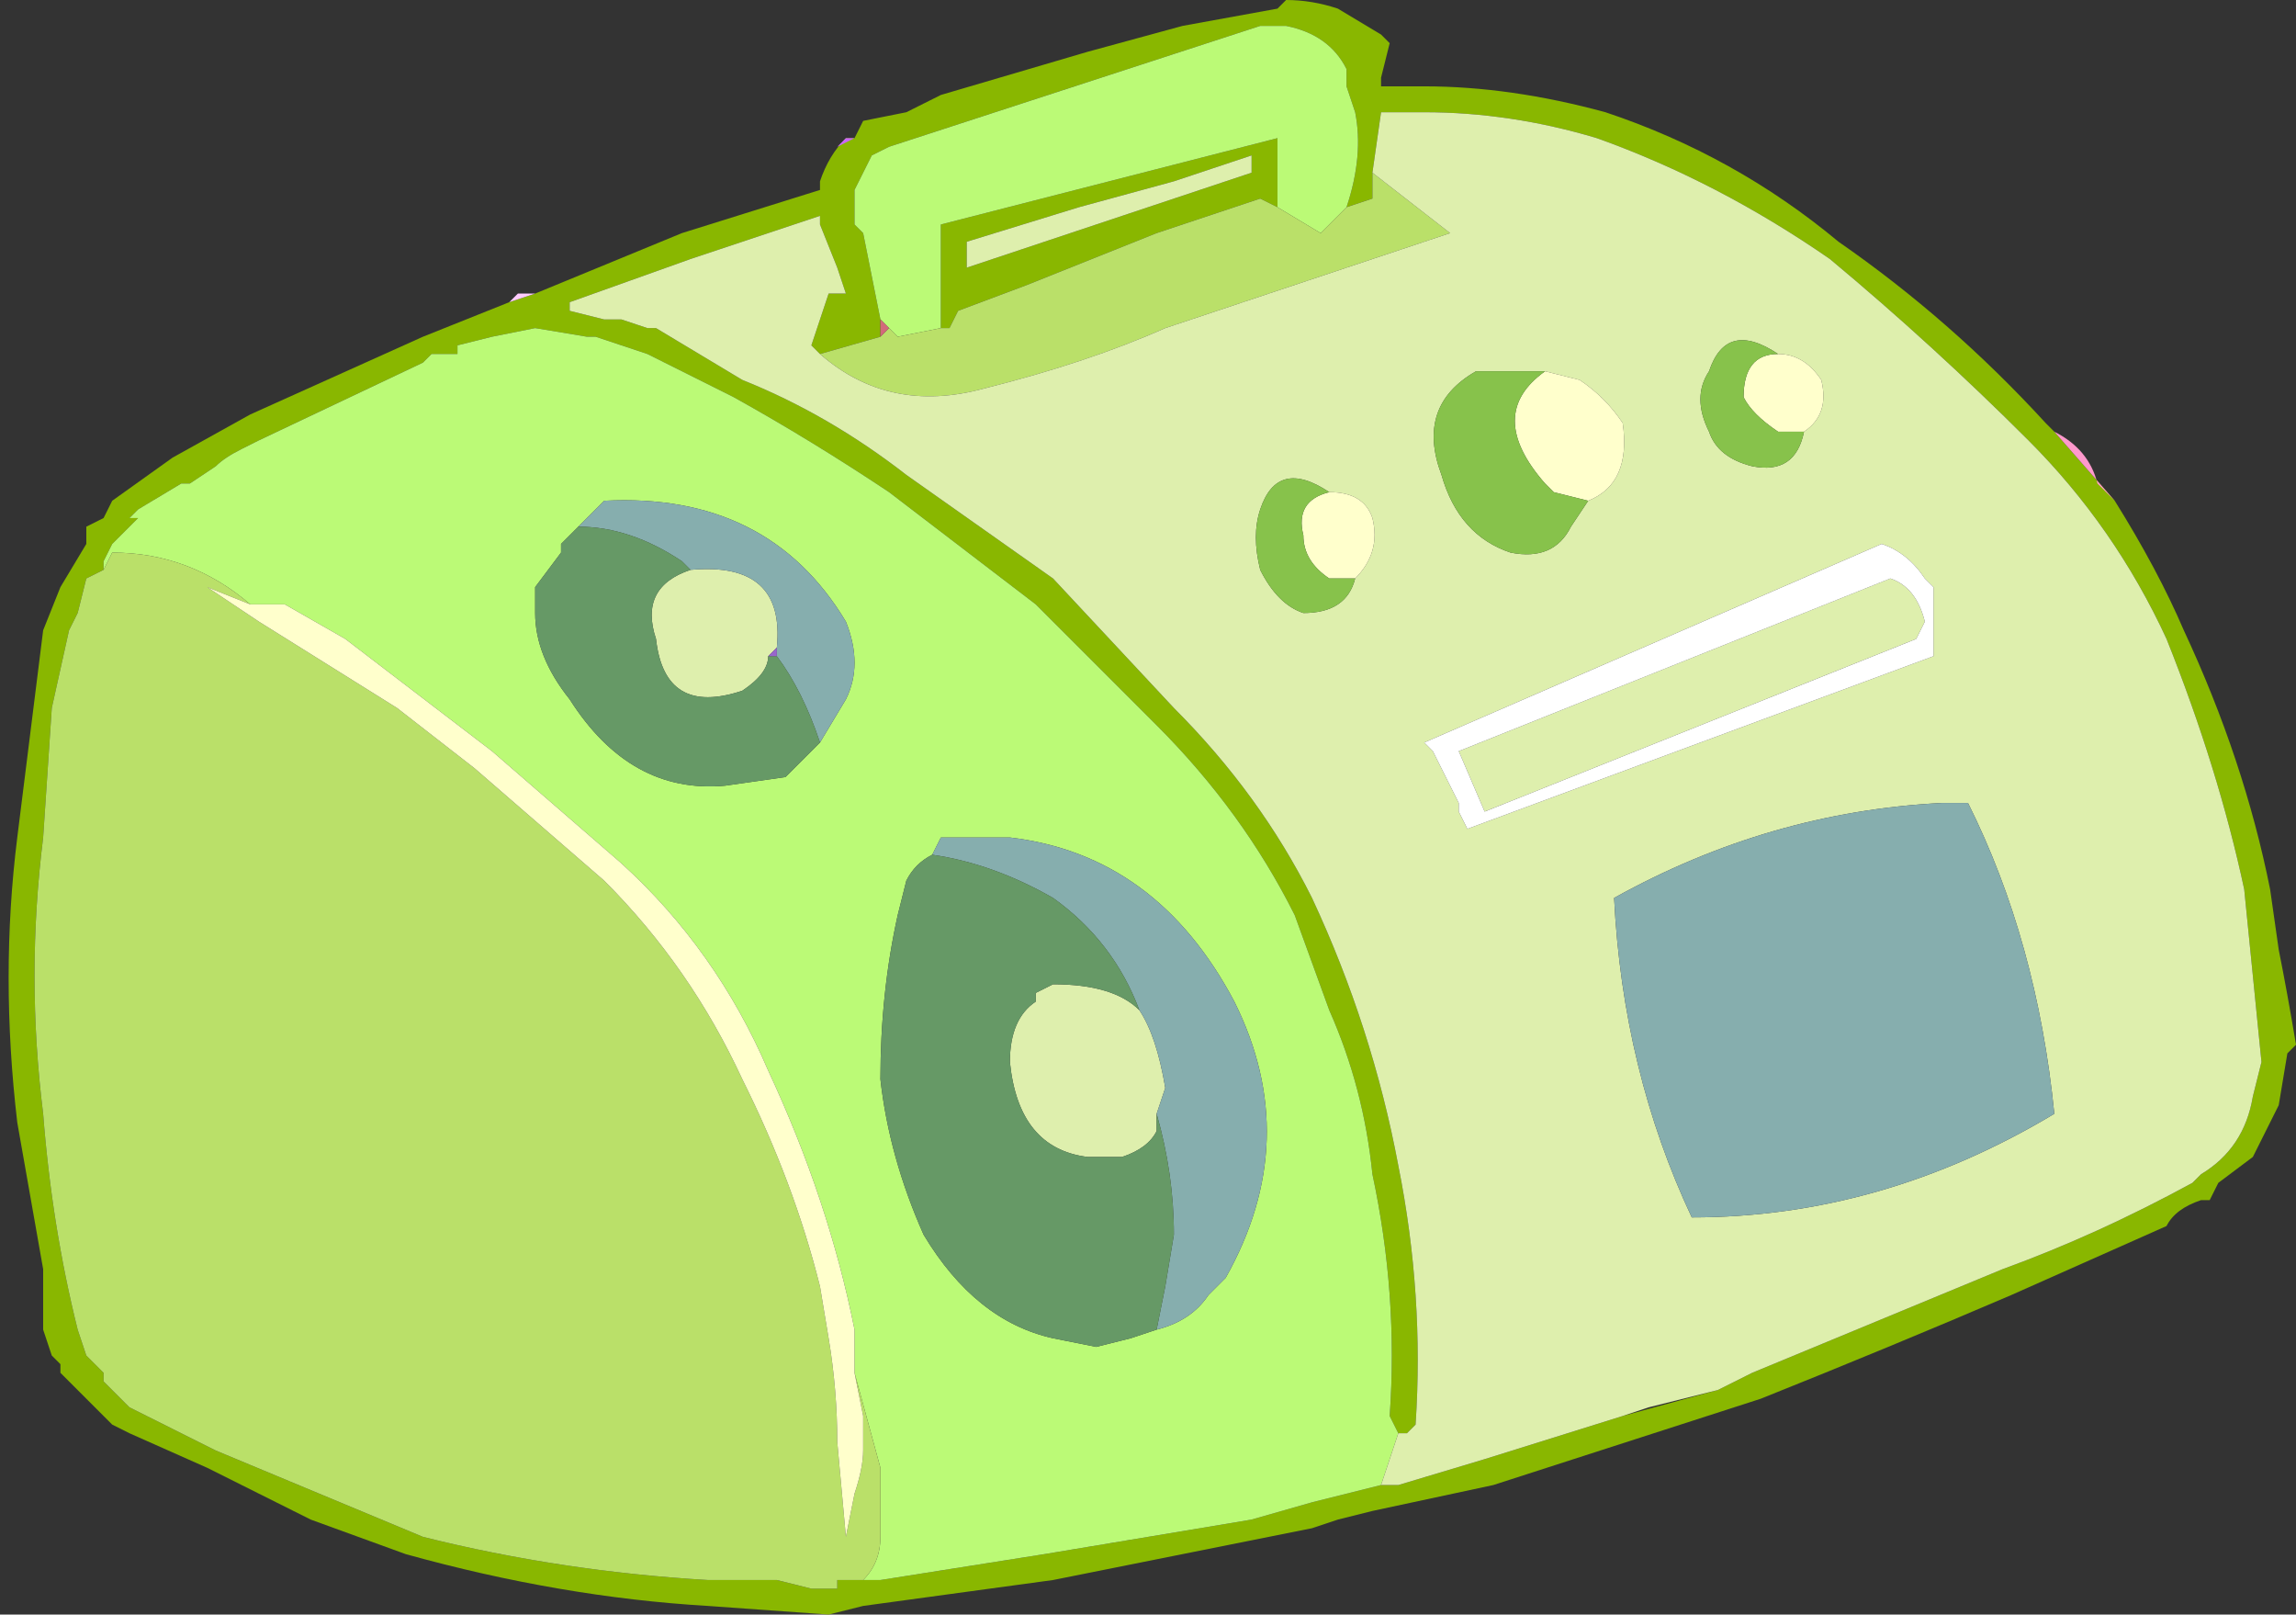 <?xml version="1.0" encoding="UTF-8" standalone="no"?>
<svg xmlns:xlink="http://www.w3.org/1999/xlink" height="9.35px" width="13.3px" xmlns="http://www.w3.org/2000/svg">
  <rect width="100%" height="100%" fill="#333333" stroke="none"/>
  <g transform="matrix(1.0, 0.0, 0.0, 1.0, 6.7, 4.75)">
    <path d="M-1.75 -3.95 L-1.7 -4.05 -1.45 -4.1 -1.25 -4.2 -0.4 -4.45 0.15 -4.6 0.7 -4.7 0.75 -4.75 Q0.9 -4.75 1.05 -4.7 L1.3 -4.55 1.35 -4.5 1.3 -4.3 1.3 -4.25 1.55 -4.25 Q2.05 -4.25 2.6 -4.1 3.35 -3.85 3.95 -3.35 4.6 -2.9 5.15 -2.3 L5.2 -2.25 5.55 -1.85 Q5.8 -1.45 5.95 -1.1 6.3 -0.35 6.45 0.4 L6.5 0.75 Q6.55 1.0 6.6 1.3 L6.55 1.35 6.5 1.65 6.4 1.85 6.35 1.95 6.15 2.1 6.1 2.2 6.05 2.2 Q5.9 2.25 5.85 2.35 L4.95 2.75 Q4.25 3.05 3.5 3.35 L1.95 3.85 1.25 4.0 1.05 4.05 0.9 4.1 -0.6 4.4 -1.7 4.55 -1.9 4.6 -2.6 4.55 Q-3.45 4.5 -4.35 4.25 L-4.9 4.05 -5.5 3.75 -5.95 3.55 -6.05 3.5 -6.35 3.2 -6.35 3.15 -6.4 3.1 -6.45 2.95 -6.45 2.6 -6.6 1.75 Q-6.7 0.9 -6.6 0.1 L-6.45 -1.1 -6.35 -1.35 -6.2 -1.6 -6.2 -1.7 -6.1 -1.75 -6.05 -1.85 -5.7 -2.1 -5.25 -2.35 -4.25 -2.8 -3.75 -3.0 -3.6 -3.05 -2.75 -3.4 -1.95 -3.65 -1.95 -3.7 Q-1.9 -3.85 -1.8 -3.95 L-1.75 -3.95 M1.1 -3.55 Q1.2 -3.85 1.15 -4.1 L1.1 -4.25 1.1 -4.35 Q1.0 -4.55 0.75 -4.6 L0.6 -4.6 -1.55 -3.9 -1.65 -3.85 -1.75 -3.65 -1.75 -3.45 -1.7 -3.4 -1.6 -2.9 -1.6 -2.8 -1.95 -2.7 -2.0 -2.75 -1.9 -3.05 -1.8 -3.05 -1.85 -3.2 -1.95 -3.45 -1.95 -3.5 -2.7 -3.25 -3.4 -3.0 -3.4 -2.95 -3.2 -2.9 -3.1 -2.9 -2.95 -2.85 -2.9 -2.85 -2.4 -2.55 Q-1.9 -2.35 -1.45 -2.0 L-0.6 -1.4 0.1 -0.65 Q0.6 -0.15 0.9 0.45 1.25 1.2 1.4 2.0 1.55 2.75 1.5 3.5 L1.45 3.55 1.4 3.55 1.35 3.45 Q1.4 2.75 1.25 2.05 1.2 1.55 1.0 1.1 L0.8 0.55 Q0.5 -0.05 0.0 -0.55 L-0.7 -1.25 -1.55 -1.9 Q-2.0 -2.2 -2.45 -2.45 L-2.95 -2.7 -3.1 -2.75 -3.25 -2.8 -3.3 -2.8 -3.6 -2.85 -3.85 -2.8 -4.05 -2.75 -4.05 -2.7 -4.2 -2.7 -4.25 -2.65 -5.2 -2.2 -5.3 -2.15 Q-5.4 -2.1 -5.45 -2.05 L-5.6 -1.95 -5.65 -1.95 -5.9 -1.8 -5.95 -1.75 -5.9 -1.75 -6.05 -1.6 -6.1 -1.5 -6.1 -1.45 -6.2 -1.4 -6.25 -1.2 -6.3 -1.1 -6.4 -0.65 -6.45 0.1 Q-6.55 0.9 -6.45 1.7 -6.4 2.35 -6.25 2.95 L-6.2 3.1 -6.1 3.2 -6.1 3.25 -5.95 3.4 -5.45 3.65 -4.85 3.9 -4.25 4.15 Q-3.45 4.35 -2.6 4.4 L-2.2 4.4 -2.0 4.45 -1.85 4.45 -1.85 4.4 -1.75 4.4 -1.6 4.4 -0.65 4.25 0.55 4.05 0.9 3.95 1.3 3.85 1.4 3.85 1.9 3.7 2.7 3.45 3.25 3.3 3.45 3.2 4.9 2.6 Q5.45 2.4 6.0 2.1 L6.05 2.05 Q6.3 1.9 6.35 1.6 L6.4 1.4 6.3 0.4 Q6.15 -0.3 5.85 -1.05 5.55 -1.7 5.05 -2.2 4.5 -2.75 3.9 -3.25 3.25 -3.7 2.55 -3.95 2.05 -4.1 1.55 -4.1 L1.3 -4.1 1.25 -3.75 1.25 -3.6 1.1 -3.55 M-6.05 -1.6 L-6.05 -1.65 -6.05 -1.6 M-3.3 -2.8 L-3.25 -2.8 -3.3 -2.8 M0.6 -4.6 Q0.55 -4.55 0.6 -4.6 M0.55 -3.75 L0.55 -3.85 0.1 -3.7 -0.45 -3.55 -1.1 -3.35 -1.1 -3.2 0.55 -3.75 M0.7 -3.55 L0.6 -3.6 0.0 -3.4 -0.75 -3.1 -1.15 -2.95 -1.2 -2.85 -1.25 -2.85 -1.25 -2.9 -1.25 -3.45 0.7 -3.95 0.7 -3.55" fill="#89b700" fill-rule="evenodd" stroke="none"/>
    <path d="M0.6 -4.6 L0.75 -4.6 Q1.0 -4.55 1.1 -4.35 L1.1 -4.25 1.15 -4.1 Q1.2 -3.85 1.1 -3.55 L0.95 -3.4 0.7 -3.55 0.7 -3.95 -1.25 -3.45 -1.25 -2.9 -1.25 -2.85 -1.5 -2.8 -1.55 -2.85 -1.6 -2.9 -1.7 -3.4 -1.75 -3.45 -1.75 -3.65 -1.65 -3.85 -1.55 -3.9 0.6 -4.6 M1.3 3.85 L0.9 3.95 0.55 4.05 -0.65 4.25 -1.6 4.4 -1.75 4.4 -1.7 4.4 Q-1.6 4.3 -1.6 4.15 L-1.6 3.75 -1.75 3.2 -1.75 2.95 Q-1.9 2.2 -2.25 1.45 -2.55 0.75 -3.1 0.25 L-3.85 -0.4 -4.7 -1.05 -5.05 -1.25 -5.25 -1.25 Q-5.6 -1.55 -6.05 -1.55 L-6.1 -1.45 -6.1 -1.5 -6.05 -1.6 -5.9 -1.75 -5.95 -1.75 -5.9 -1.8 -5.65 -1.95 -5.6 -1.95 -5.45 -2.05 Q-5.4 -2.1 -5.3 -2.15 L-5.2 -2.2 -4.25 -2.65 -4.2 -2.7 -4.05 -2.7 -4.05 -2.75 -3.85 -2.8 -3.6 -2.85 -3.3 -2.8 -3.25 -2.8 -3.1 -2.75 -2.95 -2.7 -2.45 -2.45 Q-2.0 -2.2 -1.55 -1.9 L-0.7 -1.25 0.0 -0.55 Q0.5 -0.05 0.8 0.55 L1.0 1.1 Q1.2 1.55 1.25 2.05 1.4 2.75 1.35 3.45 L1.4 3.55 1.3 3.85 M0.0 2.95 Q0.2 2.9 0.3 2.75 L0.4 2.65 Q0.85 1.85 0.45 1.05 0.0 0.2 -0.85 0.1 L-1.25 0.1 -1.3 0.2 Q-1.4 0.25 -1.45 0.35 L-1.5 0.55 Q-1.6 1.0 -1.6 1.5 -1.55 1.95 -1.35 2.4 -1.05 2.9 -0.6 3.0 L-0.35 3.05 -0.15 3.0 0.0 2.95 M-1.95 -0.45 L-1.8 -0.7 Q-1.7 -0.9 -1.8 -1.15 -2.25 -1.9 -3.2 -1.85 L-3.25 -1.8 -3.3 -1.75 -3.35 -1.7 -3.45 -1.6 -3.45 -1.55 -3.6 -1.35 -3.6 -1.2 Q-3.6 -0.95 -3.4 -0.7 -3.05 -0.15 -2.5 -0.2 L-2.15 -0.25 -1.95 -0.45" fill="#bbfa76" fill-rule="evenodd" stroke="none"/>
    <path d="M-3.6 -3.05 L-3.75 -3.0 -3.7 -3.05 -3.6 -3.05 M1.05 4.05 L1.25 4.0 1.05 4.05 M-6.05 -1.6 L-6.05 -1.65 -6.05 -1.6 M-3.3 -2.8 L-3.25 -2.8 -3.3 -2.8 M0.6 -4.6 Q0.55 -4.55 0.6 -4.6" fill="#ffccff" fill-rule="evenodd" stroke="none"/>
    <path d="M1.1 -3.55 L1.25 -3.6 1.25 -3.75 1.7 -3.4 1.25 -3.25 0.05 -2.85 Q-0.4 -2.65 -1.0 -2.5 -1.55 -2.35 -1.95 -2.7 L-1.6 -2.8 -1.55 -2.85 -1.5 -2.8 -1.25 -2.85 -1.2 -2.85 -1.15 -2.95 -0.75 -3.1 0.0 -3.4 0.6 -3.6 0.7 -3.55 0.95 -3.4 1.1 -3.55 M-1.75 4.4 L-1.85 4.4 -1.85 4.45 -2.0 4.45 -2.2 4.4 -2.6 4.4 Q-3.45 4.35 -4.25 4.15 L-4.85 3.9 -5.45 3.65 -5.95 3.4 -6.1 3.25 -6.1 3.2 -6.2 3.1 -6.25 2.95 Q-6.4 2.35 -6.45 1.7 -6.55 0.9 -6.45 0.1 L-6.4 -0.65 -6.3 -1.1 -6.25 -1.2 -6.2 -1.4 -6.1 -1.45 -6.05 -1.55 Q-5.6 -1.55 -5.25 -1.25 L-5.5 -1.35 -5.2 -1.15 -4.8 -0.9 -4.4 -0.65 -3.95 -0.3 -3.2 0.35 Q-2.7 0.85 -2.4 1.5 -2.1 2.1 -1.95 2.7 L-1.9 3.0 Q-1.85 3.3 -1.85 3.6 L-1.8 4.15 -1.75 3.9 Q-1.7 3.75 -1.7 3.65 L-1.7 3.45 -1.75 3.2 -1.6 3.75 -1.6 4.15 Q-1.6 4.3 -1.7 4.4 L-1.75 4.4" fill="#bae069" fill-rule="evenodd" stroke="none"/>
    <path d="M-1.6 -2.8 L-1.6 -2.9 -1.55 -2.85 -1.6 -2.8" fill="#d26a7a" fill-rule="evenodd" stroke="none"/>
    <path d="M-1.75 -3.95 L-1.8 -3.95 -1.85 -3.9 -1.75 -3.95 M-1.25 -2.9 L-1.25 -2.85 -1.25 -2.9" fill="#cc66ff" fill-rule="evenodd" stroke="none"/>
    <path d="M1.25 -3.75 L1.3 -4.1 1.55 -4.1 Q2.05 -4.1 2.55 -3.95 3.25 -3.7 3.9 -3.25 4.5 -2.75 5.05 -2.2 5.55 -1.7 5.85 -1.05 6.15 -0.3 6.3 0.4 L6.4 1.4 6.35 1.6 Q6.3 1.9 6.05 2.05 L6.0 2.1 Q5.45 2.4 4.9 2.6 L3.45 3.2 3.25 3.3 2.85 3.4 2.7 3.45 1.9 3.7 1.4 3.85 1.3 3.85 1.4 3.55 1.45 3.55 1.5 3.5 Q1.55 2.75 1.4 2.0 1.25 1.2 0.9 0.45 0.6 -0.15 0.1 -0.65 L-0.6 -1.4 -1.45 -2.0 Q-1.9 -2.35 -2.4 -2.55 L-2.9 -2.85 -2.95 -2.85 -3.1 -2.9 -3.2 -2.9 -3.4 -2.95 -3.4 -3.0 -2.7 -3.25 -1.95 -3.5 -1.95 -3.45 -1.85 -3.2 -1.8 -3.05 -1.9 -3.05 -2.0 -2.75 -1.95 -2.7 Q-1.55 -2.35 -1.0 -2.5 -0.4 -2.65 0.05 -2.85 L1.25 -3.25 1.7 -3.4 1.25 -3.75 M0.55 -3.75 L-1.1 -3.2 -1.1 -3.35 -0.45 -3.55 0.1 -3.7 0.55 -3.85 0.55 -3.75 M2.25 -2.6 L1.85 -2.6 Q1.5 -2.4 1.65 -2.0 1.75 -1.65 2.05 -1.55 2.3 -1.5 2.4 -1.7 L2.5 -1.85 Q2.75 -1.95 2.7 -2.3 2.6 -2.45 2.45 -2.55 L2.25 -2.6 M1.0 -1.9 Q0.7 -2.1 0.6 -1.8 0.55 -1.65 0.6 -1.45 0.7 -1.25 0.85 -1.2 1.1 -1.2 1.15 -1.4 1.3 -1.55 1.25 -1.75 1.2 -1.9 1.0 -1.9 M1.75 -0.4 L4.25 -1.4 Q4.4 -1.35 4.45 -1.15 L4.4 -1.05 1.9 -0.05 1.75 -0.4 M1.6 -0.4 L1.75 -0.1 1.75 -0.05 1.8 0.05 4.5 -0.95 4.5 -1.35 4.45 -1.4 Q4.35 -1.55 4.2 -1.6 L1.55 -0.45 1.6 -0.4 M3.6 -2.7 Q3.3 -2.9 3.2 -2.6 3.1 -2.45 3.2 -2.25 3.25 -2.1 3.45 -2.05 3.7 -2.0 3.75 -2.25 3.9 -2.35 3.85 -2.55 3.75 -2.7 3.6 -2.7 M4.7 -0.1 L4.55 -0.1 Q3.55 -0.05 2.65 0.45 2.7 1.45 3.1 2.3 4.2 2.3 5.2 1.7 5.1 0.7 4.7 -0.1 M-0.1 1.1 Q0.0 1.25 0.05 1.55 L0.0 1.7 0.0 1.8 Q-0.05 1.9 -0.2 1.95 L-0.3 1.95 -0.4 1.95 Q-0.8 1.9 -0.85 1.4 -0.85 1.15 -0.7 1.05 L-0.7 1.0 -0.6 0.95 Q-0.25 0.95 -0.1 1.1 M1.4 3.85 L1.4 3.8 1.4 3.85 M-2.7 -1.45 Q-2.15 -1.5 -2.2 -1.0 L-2.25 -0.95 Q-2.25 -0.85 -2.4 -0.75 -2.85 -0.6 -2.9 -1.05 -3.0 -1.35 -2.7 -1.45" fill="#deefad" fill-rule="evenodd" stroke="none"/>
    <path d="M5.55 -1.85 L5.2 -2.25 Q5.4 -2.15 5.45 -1.95 L5.55 -1.85 M-3.4 -2.95 L-3.4 -3.0 -3.4 -2.95 M1.4 3.85 L1.4 3.8 1.4 3.85" fill="#ff99cc" fill-rule="evenodd" stroke="none"/>
    <path d="M2.5 -1.85 L2.3 -1.9 2.25 -1.95 Q1.9 -2.35 2.25 -2.6 L2.45 -2.55 Q2.6 -2.45 2.7 -2.3 2.75 -1.95 2.5 -1.85 M1.15 -1.4 L1.0 -1.4 Q0.85 -1.5 0.85 -1.65 0.8 -1.85 1.0 -1.9 1.2 -1.9 1.25 -1.75 1.3 -1.55 1.15 -1.4 M3.75 -2.25 L3.6 -2.25 Q3.45 -2.35 3.4 -2.45 3.4 -2.7 3.6 -2.7 3.75 -2.7 3.85 -2.55 3.9 -2.35 3.75 -2.25 M-5.25 -1.25 L-5.05 -1.25 -4.7 -1.05 -3.85 -0.4 -3.1 0.25 Q-2.55 0.75 -2.25 1.45 -1.9 2.2 -1.75 2.95 L-1.75 3.2 -1.7 3.45 -1.7 3.65 Q-1.7 3.75 -1.75 3.9 L-1.8 4.15 -1.85 3.6 Q-1.85 3.3 -1.9 3.0 L-1.95 2.7 Q-2.1 2.1 -2.4 1.5 -2.7 0.85 -3.2 0.35 L-3.95 -0.3 -4.4 -0.65 -4.8 -0.9 -5.2 -1.15 -5.5 -1.35 -5.25 -1.25" fill="#ffffcc" fill-rule="evenodd" stroke="none"/>
    <path d="M-0.4 1.95 L-0.3 1.95 -0.4 1.95" fill="#d7aaf5" fill-rule="evenodd" stroke="none"/>
    <path d="M2.5 -1.85 L2.4 -1.7 Q2.3 -1.5 2.05 -1.55 1.75 -1.65 1.65 -2.0 1.5 -2.4 1.85 -2.6 L2.25 -2.6 Q1.9 -2.35 2.25 -1.95 L2.3 -1.9 2.5 -1.85 M1.15 -1.4 Q1.1 -1.2 0.85 -1.2 0.7 -1.25 0.6 -1.45 0.55 -1.65 0.6 -1.8 0.7 -2.1 1.0 -1.9 0.8 -1.85 0.85 -1.65 0.85 -1.5 1.0 -1.4 L1.15 -1.4 M3.6 -2.7 Q3.4 -2.7 3.4 -2.45 3.45 -2.35 3.6 -2.25 L3.75 -2.25 Q3.7 -2.0 3.45 -2.05 3.25 -2.1 3.2 -2.25 3.1 -2.45 3.2 -2.6 3.3 -2.9 3.6 -2.7" fill="#87c24b" fill-rule="evenodd" stroke="none"/>
    <path d="M1.6 -0.4 L1.55 -0.45 4.2 -1.6 Q4.35 -1.55 4.45 -1.4 L4.5 -1.35 4.5 -0.95 1.8 0.05 1.75 -0.05 1.75 -0.1 1.6 -0.4 M1.75 -0.4 L1.9 -0.05 4.4 -1.05 4.45 -1.15 Q4.4 -1.35 4.25 -1.4 L1.75 -0.4" fill="#ffffff" fill-rule="evenodd" stroke="none"/>
    <path d="M4.7 -0.1 Q5.1 0.7 5.2 1.7 4.2 2.3 3.1 2.3 2.7 1.45 2.65 0.45 3.55 -0.05 4.55 -0.1 L4.7 -0.1 M0.0 1.7 L0.05 1.55 Q0.0 1.25 -0.1 1.1 -0.25 0.7 -0.6 0.45 -0.95 0.25 -1.3 0.2 L-1.25 0.1 -0.85 0.1 Q0.0 0.2 0.45 1.05 0.85 1.85 0.4 2.65 L0.3 2.75 Q0.2 2.9 0.0 2.95 L0.05 2.7 0.1 2.4 Q0.1 2.05 0.0 1.7 M-3.35 -1.7 L-3.3 -1.75 -3.25 -1.8 -3.2 -1.85 Q-2.25 -1.9 -1.8 -1.15 -1.7 -0.9 -1.8 -0.7 L-1.95 -0.45 Q-2.05 -0.75 -2.2 -0.95 L-2.2 -1.0 Q-2.15 -1.5 -2.7 -1.45 L-2.75 -1.5 Q-3.05 -1.7 -3.35 -1.7" fill="#86aeae" fill-rule="evenodd" stroke="none"/>
    <path d="M0.0 1.7 Q0.1 2.05 0.1 2.4 L0.05 2.7 0.0 2.95 -0.15 3.0 -0.35 3.05 -0.6 3.0 Q-1.05 2.9 -1.35 2.4 -1.55 1.95 -1.6 1.5 -1.6 1.0 -1.5 0.55 L-1.45 0.35 Q-1.4 0.25 -1.3 0.2 -0.95 0.25 -0.6 0.45 -0.25 0.7 -0.1 1.1 -0.25 0.95 -0.6 0.95 L-0.7 1.0 -0.7 1.05 Q-0.85 1.15 -0.85 1.4 -0.8 1.9 -0.4 1.95 L-0.3 1.95 -0.2 1.95 Q-0.05 1.9 0.0 1.8 L0.0 1.7 M-1.95 -0.45 L-2.15 -0.25 -2.5 -0.2 Q-3.05 -0.15 -3.4 -0.7 -3.6 -0.95 -3.6 -1.2 L-3.6 -1.35 -3.45 -1.55 -3.45 -1.6 -3.35 -1.7 Q-3.05 -1.7 -2.75 -1.5 L-2.7 -1.45 Q-3.0 -1.35 -2.9 -1.05 -2.85 -0.6 -2.4 -0.75 -2.25 -0.85 -2.25 -0.95 L-2.2 -0.95 Q-2.05 -0.75 -1.95 -0.45" fill="#669966" fill-rule="evenodd" stroke="none"/>
    <path d="M-2.75 -1.5 L-2.7 -1.45 -2.75 -1.5" fill="#c787f1" fill-rule="evenodd" stroke="none"/>
    <path d="M-2.2 -1.0 L-2.2 -0.95 -2.25 -0.95 -2.2 -1.0" fill="#9966cc" fill-rule="evenodd" stroke="none"/>
  </g>
</svg>
